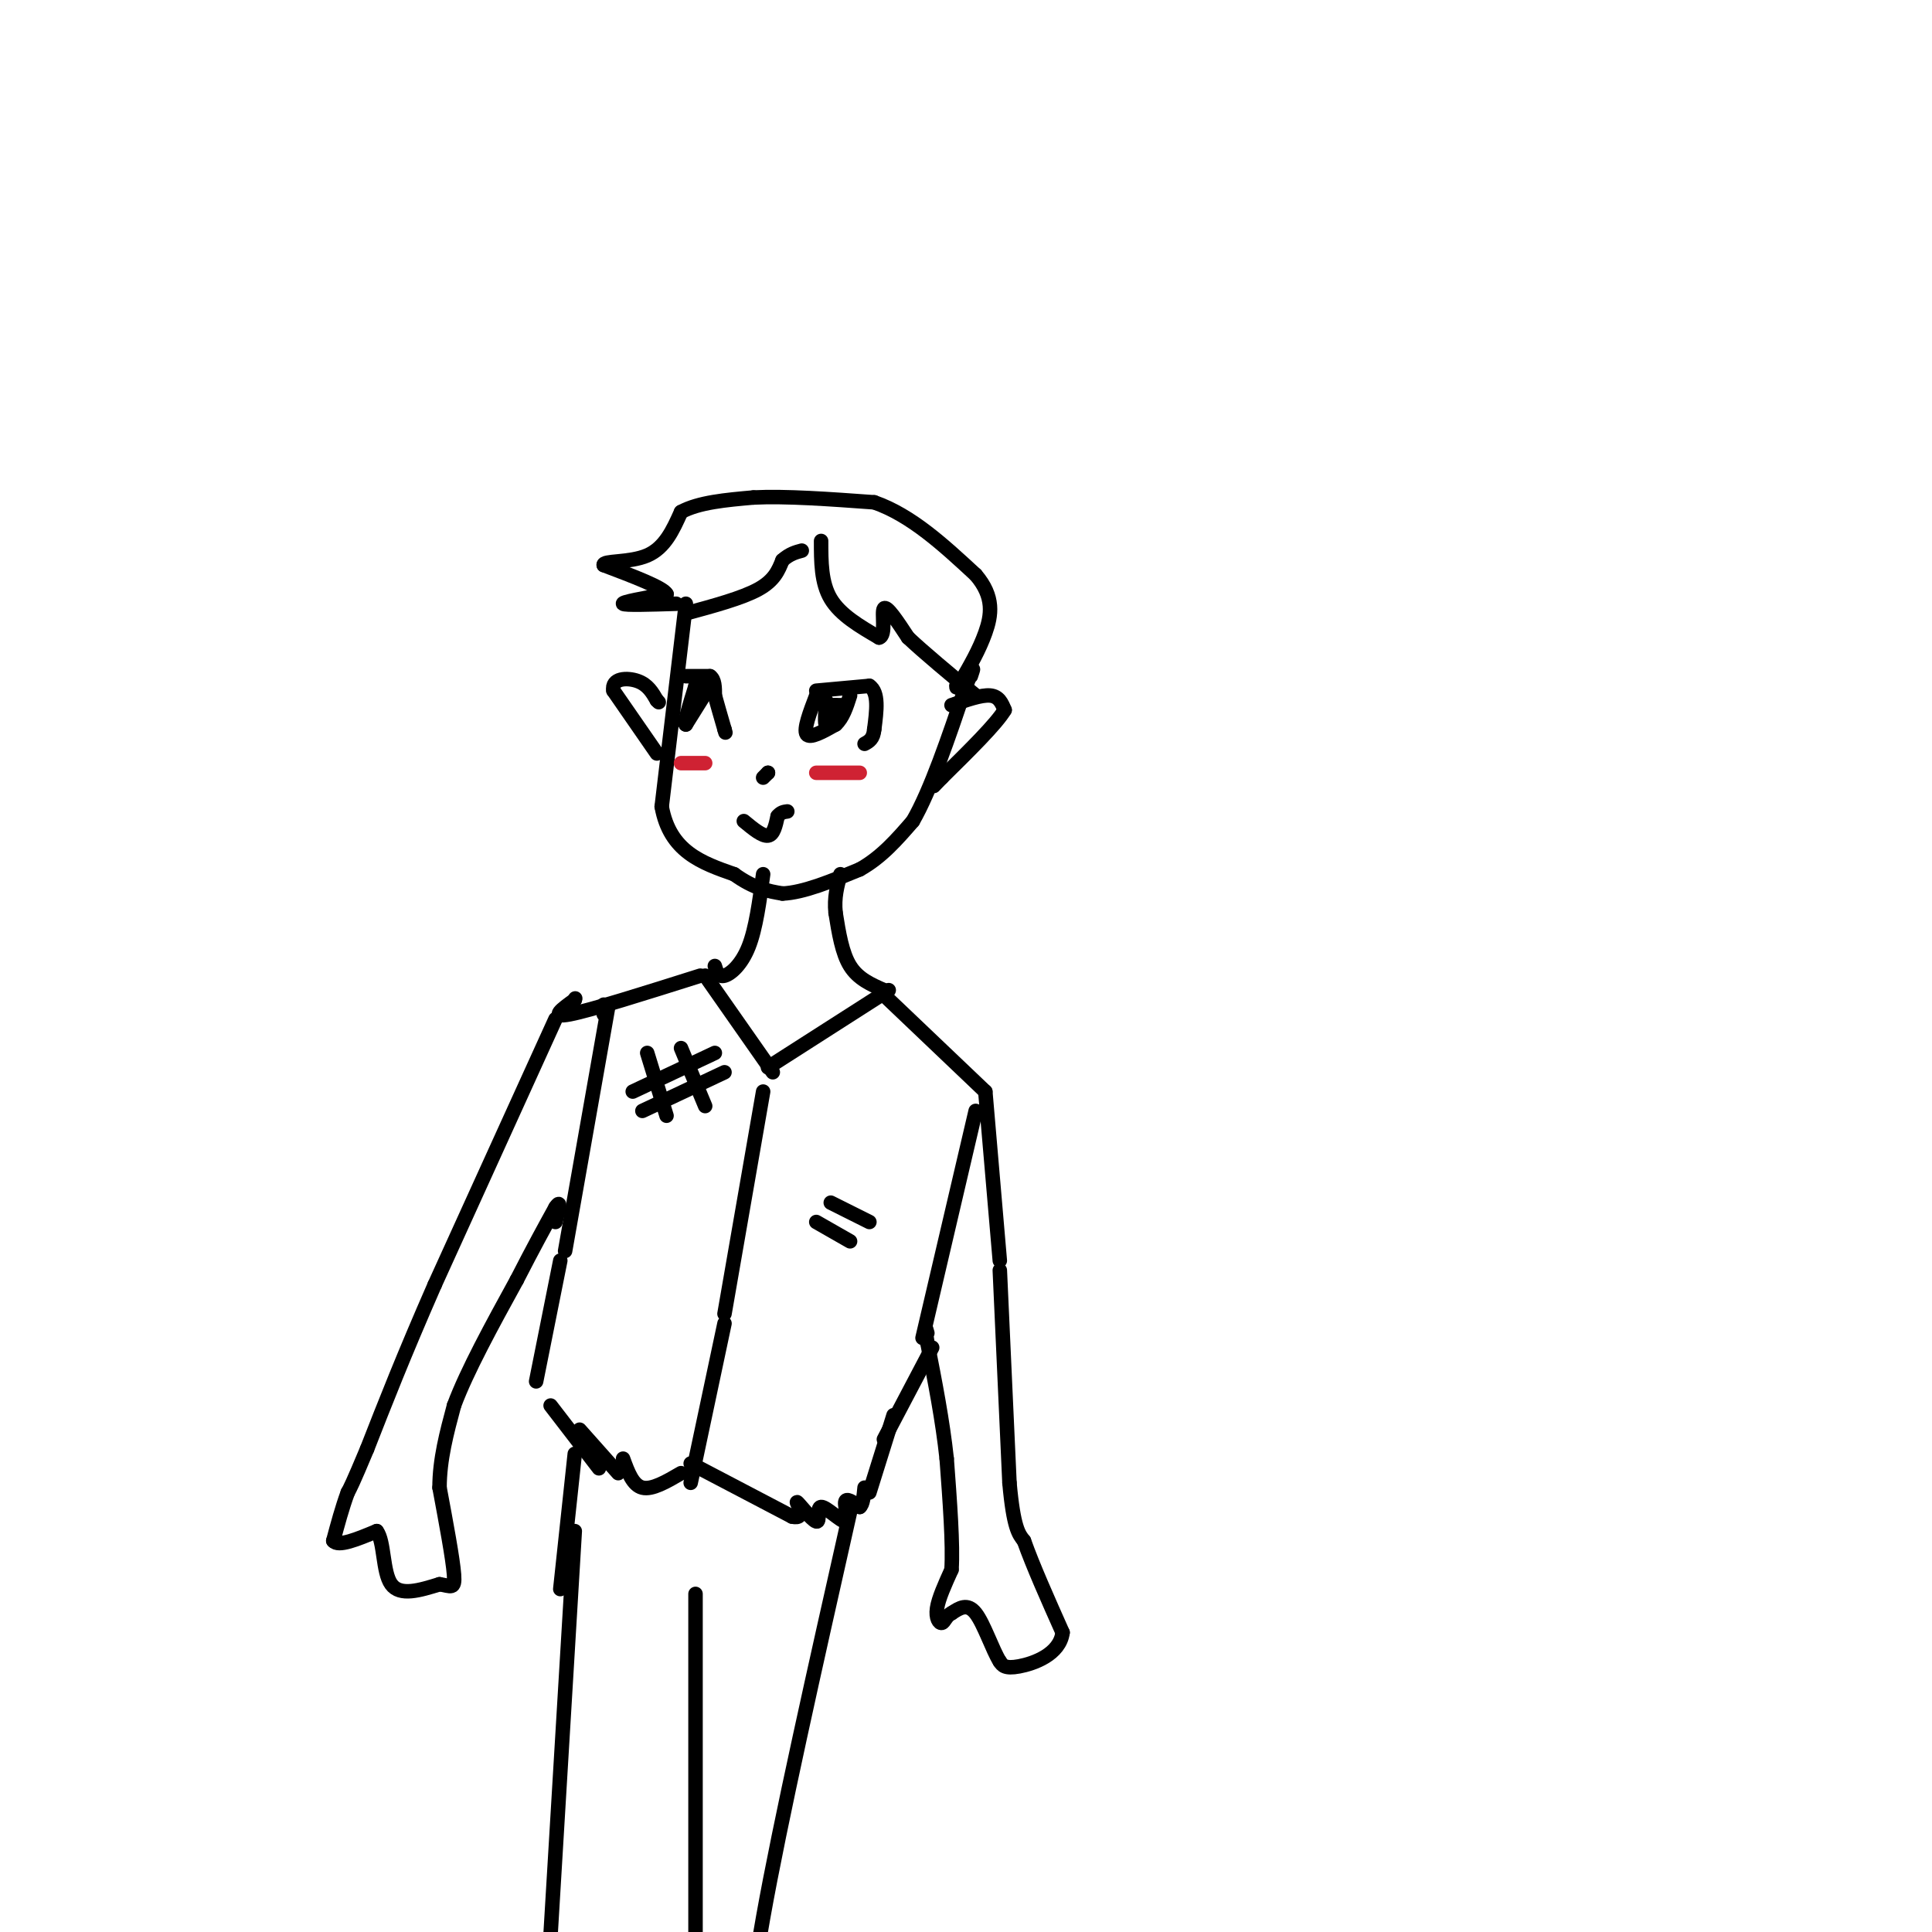 <svg viewBox='0 0 400 400' version='1.1' xmlns='http://www.w3.org/2000/svg' xmlns:xlink='http://www.w3.org/1999/xlink'><g fill='none' stroke='#000000' stroke-width='3' stroke-linecap='round' stroke-linejoin='round'><path d='M148,200c0.356,1.178 0.711,2.356 2,2c1.289,-0.356 3.511,-2.244 5,-6c1.489,-3.756 2.244,-9.378 3,-15'/><path d='M183,205c-2.667,-1.167 -5.333,-2.333 -7,-5c-1.667,-2.667 -2.333,-6.833 -3,-11'/><path d='M173,189c-0.333,-3.167 0.333,-5.583 1,-8'/><path d='M142,125c0.000,0.000 -5.000,42.000 -5,42'/><path d='M137,167c1.667,9.333 8.333,11.667 15,14'/><path d='M152,181c4.167,3.000 7.083,3.500 10,4'/><path d='M162,185c4.333,-0.167 10.167,-2.583 16,-5'/><path d='M178,180c4.500,-2.500 7.750,-6.250 11,-10'/><path d='M189,170c3.667,-6.333 7.333,-17.167 11,-28'/><path d='M200,142c2.000,-5.000 1.500,-3.500 1,-2'/><path d='M145,202c-11.333,3.583 -22.667,7.167 -27,8c-4.333,0.833 -1.667,-1.083 1,-3'/><path d='M119,207c0.167,-0.500 0.083,-0.250 0,0'/><path d='M183,206c0.000,0.000 21.000,20.000 21,20'/><path d='M125,208c0.000,0.000 0.000,2.000 0,2'/><path d='M126,208c0.000,0.000 -9.000,51.000 -9,51'/><path d='M146,202c0.000,0.000 14.000,20.000 14,20'/><path d='M159,221c0.000,0.000 25.000,-16.000 25,-16'/><path d='M202,230c0.000,0.000 -11.000,47.000 -11,47'/><path d='M150,272c0.000,0.000 8.000,-46.000 8,-46'/><path d='M116,261c0.000,0.000 -5.000,25.000 -5,25'/><path d='M114,291c0.000,0.000 10.000,13.000 10,13'/><path d='M120,296c0.000,0.000 8.000,9.000 8,9'/><path d='M150,274c0.000,0.000 -7.000,33.000 -7,33'/><path d='M129,302c1.000,2.750 2.000,5.500 4,6c2.000,0.500 5.000,-1.250 8,-3'/><path d='M143,303c0.000,0.000 21.000,11.000 21,11'/><path d='M164,314c3.226,0.713 0.792,-3.005 1,-3c0.208,0.005 3.059,3.733 4,4c0.941,0.267 -0.026,-2.929 1,-3c1.026,-0.071 4.045,2.981 5,3c0.955,0.019 -0.156,-2.995 0,-4c0.156,-1.005 1.578,-0.003 3,1'/><path d='M178,312c0.667,-0.500 0.833,-2.250 1,-4'/><path d='M180,309c0.000,0.000 5.000,-16.000 5,-16'/><path d='M183,298c0.000,0.000 10.000,-19.000 10,-19'/><path d='M204,226c0.000,0.000 3.000,35.000 3,35'/><path d='M207,263c0.000,0.000 2.000,44.000 2,44'/><path d='M209,307c0.833,9.333 1.917,10.667 3,12'/><path d='M212,319c1.833,5.167 4.917,12.083 8,19'/><path d='M220,338c-0.578,4.556 -6.022,6.444 -9,7c-2.978,0.556 -3.489,-0.222 -4,-1'/><path d='M207,344c-1.511,-2.378 -3.289,-7.822 -5,-10c-1.711,-2.178 -3.356,-1.089 -5,0'/><path d='M197,334c-1.131,0.536 -1.458,1.875 -2,2c-0.542,0.125 -1.298,-0.964 -1,-3c0.298,-2.036 1.649,-5.018 3,-8'/><path d='M197,325c0.333,-5.167 -0.333,-14.083 -1,-23'/><path d='M196,302c-0.833,-7.833 -2.417,-15.917 -4,-24'/><path d='M192,278c-0.667,-4.333 -0.333,-3.167 0,-2'/><path d='M115,211c0.000,0.000 -25.000,55.000 -25,55'/><path d='M90,266c-6.500,14.833 -10.250,24.417 -14,34'/><path d='M76,300c-3.000,7.167 -3.500,8.083 -4,9'/><path d='M72,309c-1.167,3.167 -2.083,6.583 -3,10'/><path d='M69,319c1.000,1.333 5.000,-0.333 9,-2'/><path d='M78,317c1.622,2.133 1.178,8.467 3,11c1.822,2.533 5.911,1.267 10,0'/><path d='M91,328c2.356,0.356 3.244,1.244 3,-2c-0.244,-3.244 -1.622,-10.622 -3,-18'/><path d='M91,308c0.000,-5.833 1.500,-11.417 3,-17'/><path d='M94,291c2.667,-7.167 7.833,-16.583 13,-26'/><path d='M107,265c3.500,-6.833 5.750,-10.917 8,-15'/><path d='M115,250c1.333,-2.000 0.667,0.500 0,3'/><path d='M134,218c0.000,0.000 4.000,13.000 4,13'/><path d='M141,217c0.000,0.000 5.000,12.000 5,12'/><path d='M131,226c0.000,0.000 17.000,-8.000 17,-8'/><path d='M133,230c0.000,0.000 17.000,-8.000 17,-8'/><path d='M169,143c0.000,0.000 11.000,-1.000 11,-1'/><path d='M180,142c2.000,1.333 1.500,5.167 1,9'/><path d='M181,151c-0.167,2.000 -1.083,2.500 -2,3'/><path d='M169,144c-1.333,3.500 -2.667,7.000 -2,8c0.667,1.000 3.333,-0.500 6,-2'/><path d='M173,150c1.500,-1.333 2.250,-3.667 3,-6'/><path d='M171,151c0.000,0.000 1.000,-4.000 1,-4'/><path d='M172,147c-0.067,0.267 -0.733,2.933 -1,3c-0.267,0.067 -0.133,-2.467 0,-5'/><path d='M171,146c0.000,0.000 3.000,0.000 3,0'/><path d='M173,146c0.000,0.000 -2.000,4.000 -2,4'/><path d='M142,140c0.000,0.000 5.000,0.000 5,0'/><path d='M147,140c1.000,0.667 1.000,2.333 1,4'/><path d='M148,144c0.500,1.833 1.250,4.417 2,7'/><path d='M150,151c0.333,1.167 0.167,0.583 0,0'/><path d='M147,142c0.000,0.000 -5.000,8.000 -5,8'/><path d='M142,150c-0.500,0.000 0.750,-4.000 2,-8'/><path d='M144,142c0.333,-1.167 0.167,-0.083 0,1'/><path d='M158,161c0.000,0.000 1.000,-1.000 1,-1'/><path d='M159,160c0.167,-0.167 0.083,-0.083 0,0'/><path d='M170,112c0.000,4.333 0.000,8.667 2,12c2.000,3.333 6.000,5.667 10,8'/><path d='M182,132c1.556,-0.356 0.444,-5.244 1,-6c0.556,-0.756 2.778,2.622 5,6'/><path d='M188,132c3.167,3.000 8.583,7.500 14,12'/><path d='M142,127c5.833,-1.583 11.667,-3.167 15,-5c3.333,-1.833 4.167,-3.917 5,-6'/><path d='M162,116c1.500,-1.333 2.750,-1.667 4,-2'/><path d='M140,125c-5.333,0.167 -10.667,0.333 -11,0c-0.333,-0.333 4.333,-1.167 9,-2'/><path d='M138,123c-0.667,-1.333 -6.833,-3.667 -13,-6'/><path d='M125,117c-0.333,-0.978 5.333,-0.422 9,-2c3.667,-1.578 5.333,-5.289 7,-9'/><path d='M141,106c3.667,-2.000 9.333,-2.500 15,-3'/><path d='M156,103c6.667,-0.333 15.833,0.333 25,1'/><path d='M181,104c7.667,2.667 14.333,8.833 21,15'/><path d='M202,119c3.933,4.556 3.267,8.444 2,12c-1.267,3.556 -3.133,6.778 -5,10'/><path d='M199,141c-1.000,1.833 -1.000,1.417 -1,1'/><path d='M197,146c3.083,-1.083 6.167,-2.167 8,-2c1.833,0.167 2.417,1.583 3,3'/><path d='M208,147c-1.667,2.833 -7.333,8.417 -13,14'/><path d='M195,161c-2.333,2.500 -1.667,1.750 -1,1'/><path d='M136,156c0.000,0.000 -9.000,-13.000 -9,-13'/><path d='M127,143c-0.467,-2.644 2.867,-2.756 5,-2c2.133,0.756 3.067,2.378 4,4'/><path d='M136,145c0.667,0.667 0.333,0.333 0,0'/><path d='M154,170c1.917,1.583 3.833,3.167 5,3c1.167,-0.167 1.583,-2.083 2,-4'/><path d='M161,169c0.667,-0.833 1.333,-0.917 2,-1'/></g>
<g fill='none' stroke='#cf2233' stroke-width='3' stroke-linecap='round' stroke-linejoin='round'><path d='M169,160c0.000,0.000 9.000,0.000 9,0'/><path d='M141,158c0.000,0.000 5.000,0.000 5,0'/></g>
<g fill='none' stroke='#000000' stroke-width='3' stroke-linecap='round' stroke-linejoin='round'><path d='M119,301c0.000,0.000 -3.000,28.000 -3,28'/><path d='M119,317c0.000,0.000 -6.000,100.000 -6,100'/><path d='M176,313c-7.250,32.167 -14.500,64.333 -18,84c-3.500,19.667 -3.250,26.833 -3,34'/><path d='M144,330c0.000,0.000 0.000,78.000 0,78'/><path d='M169,253c0.000,0.000 7.000,4.000 7,4'/><path d='M172,249c0.000,0.000 8.000,4.000 8,4'/></g>
</svg>